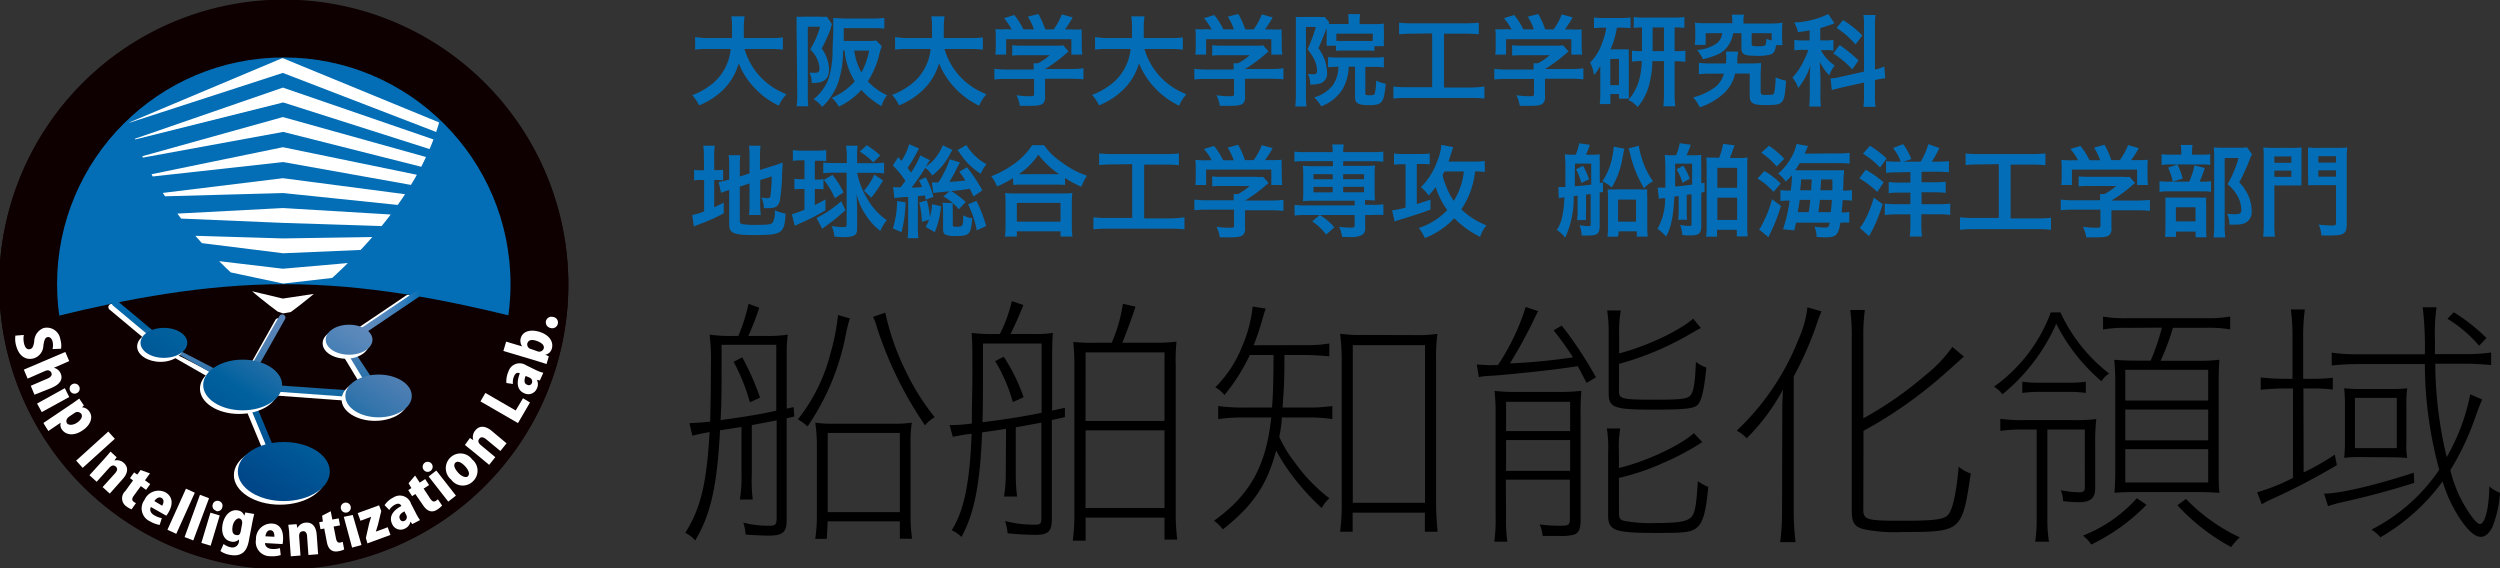 <svg xmlns="http://www.w3.org/2000/svg" xmlns:xlink="http://www.w3.org/1999/xlink" viewBox="0 0 325.05 73.9"><rect x="0" y="0" width="325.05" height="73.9" fill="#333333" stroke="none"/><defs><style>.a{fill:none;}.b{clip-path:url(#a);}.c{fill:#0e0000;}.d{fill:#036eb6;}.e{fill:#fff;}.f{fill:url(#b);}.g{fill:url(#c);}.h{fill:url(#d);}.i{fill:url(#e);}.j{fill:url(#f);}.k{fill:url(#g);}.l{fill:url(#h);}.m{fill:url(#i);}.n{fill:url(#j);}.o{clip-path:url(#k);}.p{fill:#036eb7;}</style><clipPath id="a" transform="translate(0 -3.05)"><rect class="a" width="326" height="80"/></clipPath><linearGradient id="b" x1="34.36" y1="45.97" x2="34.25" y2="62.37" gradientUnits="userSpaceOnUse"><stop offset="0" stop-color="#5783b6"/><stop offset="0.11" stop-color="#4e7fb3"/><stop offset="0.29" stop-color="#3475ac"/><stop offset="0.53" stop-color="#0b65a1"/><stop offset="0.58" stop-color="#00619e"/><stop offset="1" stop-color="#004a8c"/></linearGradient><linearGradient id="c" x1="36.39" y1="46.29" x2="36.29" y2="62.38" xlink:href="#b"/><linearGradient id="d" x1="39.11" y1="41.61" x2="25.55" y2="62.23" xlink:href="#b"/><linearGradient id="e" x1="48.53" y1="43.63" x2="34.97" y2="64.25" gradientUnits="userSpaceOnUse"><stop offset="0" stop-color="#5783b6"/><stop offset="0.11" stop-color="#4e7fb3"/><stop offset="0.29" stop-color="#3475ac"/><stop offset="0.53" stop-color="#0b65a1"/><stop offset="0.58" stop-color="#00619e"/><stop offset="1" stop-color="#004789"/></linearGradient><linearGradient id="f" x1="18.06" y1="42.12" x2="18.02" y2="48.01" gradientUnits="userSpaceOnUse"><stop offset="0" stop-color="#036eb6"/><stop offset="0.58" stop-color="#00619e"/><stop offset="1" stop-color="#5783b6"/></linearGradient><linearGradient id="g" x1="45.25" y1="44.18" x2="54.68" y2="44.18" gradientUnits="userSpaceOnUse"><stop offset="0" stop-color="#618bbd"/><stop offset="0.26" stop-color="#5e8abd"/><stop offset="0.45" stop-color="#5487bc"/><stop offset="0.63" stop-color="#4482bb"/><stop offset="0.79" stop-color="#2e7bb9"/><stop offset="0.94" stop-color="#1072b7"/><stop offset="1" stop-color="#036eb6"/></linearGradient><linearGradient id="h" x1="30.22" y1="31.02" x2="16.66" y2="51.64" xlink:href="#b"/><linearGradient id="i" x1="52.33" y1="46.75" x2="38.76" y2="67.37" xlink:href="#b"/><linearGradient id="j" x1="47.11" y1="41.54" x2="33.55" y2="62.16" gradientUnits="userSpaceOnUse"><stop offset="0" stop-color="#618bbd"/><stop offset="0.1" stop-color="#5887ba"/><stop offset="0.27" stop-color="#3e7cb2"/><stop offset="0.49" stop-color="#1569a5"/><stop offset="0.58" stop-color="#00609e"/><stop offset="1" stop-color="#004a8c"/></linearGradient><clipPath id="k" transform="translate(0 -3.05)"><path class="a" d="M37,44.2S58.08,29.91,58.08,12.27q0-.78,0-1.56a36,36,0,0,0-42.2,0q0,.78,0,1.56C15.82,29.91,37,44.2,37,44.2Z"/></clipPath></defs><g class="b"><circle class="c" cx="36.95" cy="36.95" r="36.54"/><path class="c" d="M37,77A37,37,0,1,1,73.9,40,37,37,0,0,1,37,77ZM37,3.88A36.12,36.12,0,1,0,73.07,40,36.16,36.16,0,0,0,37,3.88Z" transform="translate(0 -3.05)"/><circle class="d" cx="36.9" cy="36.95" r="29.48"/><path class="c" d="M37,76.54c15.84,0,28.76-14.38,29.44-32.41C57.5,41.94,47.51,40,37,40S16.4,41.94,7.51,44.13C8.19,62.16,21.11,76.54,37,76.54Z" transform="translate(0 -3.05)"/><path class="e" d="M36.37,66.2a.41.41,0,0,1-.38-.26L30.82,53.5l5-8.88a.42.42,0,0,1,.57-.13.41.41,0,0,1,.14.57l-4.83,8.51,5,12.05a.42.42,0,0,1-.22.55A.45.45,0,0,1,36.37,66.2Z" transform="translate(0 -3.05)"/><path class="f" d="M36.84,65.73a.41.41,0,0,1-.38-.26L31.29,53l5.05-8.88a.42.42,0,0,1,.57-.13.41.41,0,0,1,.14.57L32.22,53.1l5,12.05a.42.42,0,0,1-.22.55A.45.45,0,0,1,36.84,65.73Z" transform="translate(0 -3.05)"/><path class="e" d="M49.74,55.5,30.62,54.09l-8.33-4.76a.41.41,0,0,1-.24-.54c.09-.21,8.82,4.5,8.82,4.5L47.75,54.5l-3.82-6.33a.41.41,0,0,1,0-.59.4.4,0,0,1,.58,0Z" transform="translate(0 -3.05)"/><path class="g" d="M50.21,55,31.09,53.62l-8.33-4.76a.42.42,0,0,1-.24-.54c.09-.21,8.82,4.5,8.82,4.5L48.22,54,44.4,47.69a.4.4,0,0,1,0-.58.41.41,0,0,1,.58,0Z" transform="translate(0 -3.05)"/><path class="e" d="M36.21,53.58c0,1.82-2.3,3.29-5.13,3.29S26,55.4,26,53.58s2.29-3.3,5.13-3.3S36.21,51.76,36.21,53.58Z" transform="translate(0 -3.05)"/><path class="h" d="M36.68,53.11c0,1.82-2.3,3.29-5.13,3.29s-5.13-1.47-5.13-3.29,2.3-3.3,5.13-3.3S36.68,51.29,36.68,53.11Z" transform="translate(0 -3.05)"/><path class="e" d="M42.41,64.83c0,2.12-2.68,3.84-6,3.84s-6-1.72-6-3.84,2.67-3.84,6-3.84S42.41,62.71,42.41,64.83Z" transform="translate(0 -3.05)"/><ellipse class="i" cx="36.9" cy="61.31" rx="5.98" ry="3.84"/><path class="e" d="M6.83,48.44a2.11,2.11,0,0,0,0-1c-.13-.46-.43-.63-.69-.55s-.39.35-.5,1.09a1.78,1.78,0,0,1-1.24,1.66c-1,.28-1.9-.25-2.27-1.54A3.26,3.26,0,0,1,2,46.69l1.1-.09a2.67,2.67,0,0,0,.06,1.24c.14.51.44.69.76.6s.44-.39.53-1a1.9,1.9,0,0,1,1.2-1.73,1.76,1.76,0,0,1,2.19,1.45,2.77,2.77,0,0,1,.1,1.23Z" transform="translate(0 -3.05)"/><path class="e" d="M4.48,54.37,4,53.21l2.14-.92c.43-.18.68-.43.54-.77-.06-.15-.28-.46-.81-.24l-2.28,1-.49-1.17,5.39-2.3L9,50l-2,.87H7a1.27,1.27,0,0,1,.89.74c.32.75-.09,1.4-1.14,1.85Z" transform="translate(0 -3.05)"/><path class="e" d="M5.43,56.63l-.61-1.11,3.61-2L9,54.67Zm3.7-2.74a.65.65,0,0,1,1.15-.62.63.63,0,0,1-.27.88A.63.63,0,0,1,9.13,53.89Z" transform="translate(0 -3.05)"/><path class="e" d="M10.52,56a1.26,1.26,0,0,1,1.12.59c.5.74.12,1.74-.9,2.42-1.24.84-2.26.53-2.7-.13A1,1,0,0,1,7.9,58v0l-1.63,1.1-.71-1,3.64-2.45c.42-.28.79-.55,1.1-.78l.61.9-.39.35ZM9,57.21c-.34.24-.47.6-.29.87s.77.29,1.3-.07.79-.81.55-1.16a.63.63,0,0,0-.9-.08Z" transform="translate(0 -3.05)"/><path class="e" d="M14.08,59.16l.85.94-4.18,3.78-.85-.94Z" transform="translate(0 -3.05)"/><path class="e" d="M14.27,67.23l-.93-.85,1.6-1.77c.29-.32.4-.64.13-.88s-.53-.22-.89.17l-1.61,1.79-.94-.85,1.88-2.07c.33-.37.61-.7.86-1l.8.73-.3.43h0a1.33,1.33,0,0,1,1.23.31c.63.57.55,1.33-.17,2.12Z" transform="translate(0 -3.05)"/><path class="e" d="M18.28,64.16l1.22.44-.65.9.68.49-.54.75-.68-.49L17.4,67.5c-.28.39-.26.62,0,.8a1.17,1.17,0,0,0,.28.16l-.57.81a2.56,2.56,0,0,1-.68-.38,1.27,1.27,0,0,1-.13-2l1-1.38-.4-.29.54-.75.41.29Z" transform="translate(0 -3.05)"/><path class="e" d="M20.76,71.3a3.72,3.72,0,0,1-1.27-.47,1.84,1.84,0,0,1-.71-2.77,2,2,0,0,1,2.73-1c.83.48,1.1,1.39.41,2.59a2.68,2.68,0,0,1-.3.45l-2-1.13c-.22.44,0,.85.5,1.11a3,3,0,0,0,.92.34Zm.32-2.5c.19-.31.31-.77-.07-1s-.75.12-.94.4Z" transform="translate(0 -3.05)"/><path class="e" d="M22.92,72.46l-1.15-.53,2.41-5.34,1.15.52Z" transform="translate(0 -3.05)"/><path class="e" d="M25.13,73.32,24,72.88,26,67.38l1.18.45Z" transform="translate(0 -3.05)"/><path class="e" d="M27.39,74l-1.21-.36,1.18-3.93,1.21.36Zm.71-4.55a.63.63,0,0,1-.44-.81.62.62,0,0,1,.81-.44.62.62,0,0,1,.43.81A.63.63,0,0,1,28.1,69.49Z" transform="translate(0 -3.05)"/><path class="e" d="M33.05,69.88c-.07.31-.16.68-.27,1.24l-.43,2.26c-.19,1-.66,2.16-2.48,1.81a3,3,0,0,1-1.21-.49l.41-.92a2.22,2.22,0,0,0,.94.43.85.85,0,0,0,1.06-.8l0-.22h0a1.09,1.09,0,0,1-1,.28c-1-.18-1.33-1.18-1.13-2.24.25-1.3,1.13-2,2-1.81a1,1,0,0,1,.82.69h0l.14-.43Zm-1.58,1.34c.09-.46-.11-.72-.37-.77s-.73.33-.85,1,0,1.08.43,1.16.55-.09.64-.59Z" transform="translate(0 -3.05)"/><path class="e" d="M36.5,75.22a3.59,3.59,0,0,1-1.34.15,1.85,1.85,0,0,1-1.88-2.16,2,2,0,0,1,2-2.09c1,0,1.6.74,1.52,2.13a3.69,3.69,0,0,1-.06.54l-2.28-.13c0,.49.42.74.94.77a3,3,0,0,0,1-.11Zm-.82-2.38c0-.36-.07-.82-.51-.85s-.62.45-.66.79Z" transform="translate(0 -3.05)"/><path class="e" d="M41.36,75.11l-1.26.1-.17-2.38c0-.43-.19-.74-.54-.71s-.53.24-.49.76l.17,2.4-1.26.1-.2-2.79c0-.49-.08-.92-.13-1.31l1.08-.08.11.51h0A1.32,1.32,0,0,1,39.76,71c.85-.06,1.34.52,1.42,1.59Z" transform="translate(0 -3.05)"/><path class="e" d="M41.88,70.1,43,69.52l.21,1.08.83-.15.17.91-.83.15.3,1.52c.09.47.27.62.56.56a1.21,1.21,0,0,0,.32-.1l.19,1a2.59,2.59,0,0,1-.74.23c-1.22.24-1.45-.82-1.53-1.28l-.32-1.67-.49.09-.17-.91.48-.09Z" transform="translate(0 -3.05)"/><path class="e" d="M45.13,69.68a.65.65,0,0,1-.34-1.26.65.65,0,0,1,.34,1.26ZM47,73.91l-1.22.34-1.08-4L45.86,70Z" transform="translate(0 -3.05)"/><path class="e" d="M49.29,68.75l.28.75-.43,1.78c-.09.32-.18.63-.27.89h0l1.54-.57.36,1-3,1.1L47.57,73,48,71.1c.09-.31.18-.59.26-.86v0l-1.39.52-.36-1Z" transform="translate(0 -3.05)"/><path class="e" d="M54.11,69.84a5.83,5.83,0,0,0,.5.83l-1,.52-.24-.32h0a1.25,1.25,0,0,1-.71.9A1.19,1.19,0,0,1,51,71.21c-.5-1,.14-1.82,1.19-2.37-.14-.28-.37-.41-.82-.18a1.92,1.92,0,0,0-.76.7L50,68.73a3,3,0,0,1,1.15-1,1.53,1.53,0,0,1,2.29.81Zm-1.53-.3c-.47.24-.8.58-.58,1a.42.42,0,0,0,.6.23.54.54,0,0,0,.22-.76Z" transform="translate(0 -3.05)"/><path class="e" d="M53.12,65.88l.85-1,.6.92.71-.46.51.78-.71.46.85,1.29c.27.4.49.47.74.3a1.48,1.48,0,0,0,.26-.21l.55.82a3.14,3.14,0,0,1-.6.51c-1,.68-1.65-.21-1.91-.6L54,67.28l-.42.28-.5-.78.41-.27Z" transform="translate(0 -3.05)"/><path class="e" d="M56,64.26a.63.63,0,0,1-.91-.12.65.65,0,1,1,.91.12Zm3.28,3.23-1,.78L55.73,65l1-.77Z" transform="translate(0 -3.05)"/><path class="e" d="M61.38,62.78a1.88,1.88,0,0,1,.09,2.87,1.86,1.86,0,0,1-2.81-.24,1.92,1.92,0,0,1-.07-2.9A1.87,1.87,0,0,1,61.38,62.78Zm-2.17.43c-.35.33,0,.89.36,1.3s1,.75,1.28.45.06-.81-.38-1.29S59.52,62.92,59.21,63.21Z" transform="translate(0 -3.05)"/><path class="e" d="M65.86,60.69l-.8,1-1.84-1.52c-.33-.27-.66-.37-.88-.1s-.2.55.21.88l1.85,1.54-.8,1-2.15-1.78c-.38-.31-.73-.57-1-.81L61.1,60l.44.28h0A1.33,1.33,0,0,1,61.81,59c.54-.65,1.3-.6,2.12.07Z" transform="translate(0 -3.05)"/><path class="e" d="M68.91,55.38l-1.56,2.68-4.88-2.82.64-1.1,3.94,2.28L68,54.83Z" transform="translate(0 -3.05)"/><path class="e" d="M69.73,51.19a4.9,4.9,0,0,0,.91.33l-.45,1-.39-.09v0a1.24,1.24,0,0,1,0,1.14,1.2,1.2,0,0,1-1.64.61c-1-.43-1-1.49-.57-2.59-.29-.13-.55-.09-.75.38a1.89,1.89,0,0,0-.15,1l-.85-.12a3.1,3.1,0,0,1,.27-1.5,1.52,1.52,0,0,1,2.29-.81Zm-1.38.74c-.21.48-.25,1,.19,1.14a.42.42,0,0,0,.61-.2.55.55,0,0,0-.31-.73Z" transform="translate(0 -3.05)"/><path class="e" d="M67.92,48.12a1.24,1.24,0,0,1-.2-1.14c.26-.86,1.24-1.13,2.37-.8,1.41.42,1.9,1.38,1.66,2.19a1.08,1.08,0,0,1-.86.8v0l.47.21-.3,1L69.86,50l-4.41-1.32.36-1.21,2.11.63Zm1.94.6a.62.62,0,0,0,.83-.34c.12-.41-.2-.75-.9-1s-1.1-.1-1.23.33a.62.62,0,0,0,.51.73Z" transform="translate(0 -3.05)"/><path class="e" d="M71.61,45.7a.75.75,0,0,1-.63-.88.73.73,0,0,1,.92-.56.72.72,0,0,1,.63.87A.73.73,0,0,1,71.61,45.7Z" transform="translate(0 -3.05)"/><path class="e" d="M20.63,48.5a.44.44,0,0,1-.27-.09L14.24,43.3a.41.41,0,1,1,.53-.63l6.12,5.1a.41.41,0,0,1,.06.58A.42.42,0,0,1,20.63,48.5Z" transform="translate(0 -3.05)"/><path class="j" d="M21.1,48a.44.44,0,0,1-.27-.09l-6.12-5.11a.4.4,0,0,1-.05-.58.41.41,0,0,1,.58-.06l6.12,5.11a.41.41,0,0,1,.06.58A.41.41,0,0,1,21.1,48Z" transform="translate(0 -3.05)"/><path class="e" d="M44.49,48a.42.42,0,0,1-.35-.19.41.41,0,0,1,.11-.57l8.6-5.8a.42.42,0,0,1,.47.69l-8.6,5.8A.48.48,0,0,1,44.49,48Z" transform="translate(0 -3.05)"/><path class="k" d="M45.66,47.5a.42.42,0,0,1-.34-.19.4.4,0,0,1,.11-.57l8.6-5.8a.4.4,0,0,1,.57.11.42.42,0,0,1-.11.58l-8.6,5.8A.48.48,0,0,1,45.66,47.5Z" transform="translate(0 -3.05)"/><path class="e" d="M23.88,48.1c0,1.08-1.36,2-3,2s-3.05-.88-3.05-2,1.37-2,3.05-2S23.88,47,23.88,48.1Z" transform="translate(0 -3.05)"/><ellipse class="l" cx="21.31" cy="44.58" rx="3.04" ry="1.95"/><path class="e" d="M53.07,55c0,1.53-1.94,2.77-4.32,2.77S44.42,56.53,44.42,55s1.94-2.78,4.33-2.78S53.07,53.46,53.07,55Z" transform="translate(0 -3.05)"/><ellipse class="m" cx="49.22" cy="51.48" rx="4.32" ry="2.78"/><path class="e" d="M48,47.69c0,1.08-1.36,2-3,2s-3.05-.87-3.05-2,1.37-1.95,3.05-1.95S48,46.61,48,47.69Z" transform="translate(0 -3.05)"/><ellipse class="n" cx="45.39" cy="44.17" rx="3.04" ry="1.95"/><g class="o"><polygon class="e" points="16.41 16.09 36.73 7.55 57.44 16.06 57.41 17.43 36.77 9.48 16.41 16.09"/><polygon class="e" points="16.46 18.41 36.78 11.39 57.49 18.52 57.45 19.89 36.82 13.32 16.46 18.41"/><polygon class="e" points="16.46 20.88 36.78 15.22 57.49 21 57.45 22.36 36.82 17.15 16.46 20.88"/><polygon class="e" points="16.46 23.32 36.78 19.14 57.49 23.4 57.45 24.76 36.82 21.07 16.46 23.32"/><polygon class="e" points="16.46 25.66 36.78 23.17 57.49 25.88 57.45 27.24 36.82 25.1 16.46 25.66"/><polygon class="e" points="16.46 28.12 36.78 27.05 57.49 28.29 57.45 29.65 36.82 28.98 16.46 28.12"/><polygon class="e" points="16.46 30.39 36.78 31 57.49 30.68 57.45 32.04 36.82 32.93 16.46 30.39"/><polygon class="e" points="16.46 32.53 36.78 34.94 57.49 33.13 57.45 34.49 36.82 36.87 16.46 32.53"/><polygon class="e" points="16.46 33.99 36.78 38.82 57.49 35.69 57.45 37.06 36.82 40.75 16.46 33.99"/></g><path class="c" d="M58,9.66l0,.51a36.53,36.53,0,1,1-42.16,0l0-.51a37,37,0,1,0,42.1,0Z" transform="translate(0 -3.05)"/><path class="c" d="M73.07,40A36.12,36.12,0,1,1,15.85,10.71c0-.18,0-.36,0-.54a36.54,36.54,0,1,0,42.16,0c0,.18,0,.36,0,.54A36.1,36.1,0,0,1,73.07,40Z" transform="translate(0 -3.05)"/><path class="p" d="M96.8,9.42a9,9,0,0,0,1.87,3.41,9.09,9.09,0,0,0,3.59,2.47,5.52,5.52,0,0,0-1,1.49,10.44,10.44,0,0,1-3.21-2.37,9.69,9.69,0,0,1-2-3.15A7.8,7.8,0,0,1,94,14.75a9.55,9.55,0,0,1-3.11,2A5.06,5.06,0,0,0,90,15.43a9.2,9.2,0,0,0,2.11-1.11A6.59,6.59,0,0,0,95,9.42H92a10.44,10.44,0,0,0-1.62.09V7.86A9.71,9.71,0,0,0,92,8h3.18c0-.65,0-.85,0-1.53a8.89,8.89,0,0,0-.09-1.3h1.72a9.68,9.68,0,0,0-.1,1.52c0,.53,0,.83,0,1.31h3.44a10.24,10.24,0,0,0,1.64-.09V9.51a12.38,12.38,0,0,0-1.62-.09Z" transform="translate(0 -3.05)"/><path class="p" d="M103.57,6.47c0-.47,0-.89,0-1.25a6.71,6.71,0,0,0,.85,0h2.22a4.79,4.79,0,0,0,.87,0l.68,1a1,1,0,0,0-.13.27.35.35,0,0,1,0,.1l-.09.28a21.89,21.89,0,0,1-1.13,2.49,4.82,4.82,0,0,1,.95,2.65c0,1.28-.61,1.82-2,1.82h-.26a2.54,2.54,0,0,0-.28-1.32c.46,0,.54,0,.64,0a1.09,1.09,0,0,0,.48-.07.56.56,0,0,0,.18-.49,3.25,3.25,0,0,0-.21-1,4,4,0,0,0-1-1.48,11.52,11.52,0,0,0,1.29-2.94h-1.6v9a11.09,11.09,0,0,0,.06,1.34h-1.51a9.79,9.79,0,0,0,.08-1.5Zm11.08,2.58a8.71,8.71,0,0,0-.39,1.34,11.46,11.46,0,0,1-1.42,3.23,7.47,7.47,0,0,0,2.5,1.81,3.93,3.93,0,0,0-.72,1.42A10.23,10.23,0,0,1,112,14.74a9.26,9.26,0,0,1-2.94,2.17,4.11,4.11,0,0,0-.92-1.14,8.18,8.18,0,0,0,3-2.15,9,9,0,0,1-1.33-4h-.2A12.66,12.66,0,0,1,108.9,14a8.14,8.14,0,0,1-2,2.95,3.81,3.81,0,0,0-1.12-1,6.13,6.13,0,0,0,2-2.82,12.09,12.09,0,0,0,.47-3.25c0-1,.09-2.12.09-2.9s0-1.19,0-1.59c.46,0,1,.07,1.54.07h3.65a11.2,11.2,0,0,0,1.45-.08V6.77a11.34,11.34,0,0,0-1.41-.06H109.7V8.37h3.22a5.33,5.33,0,0,0,1-.06Zm-3.58.58a8,8,0,0,0,.93,2.84,9.47,9.47,0,0,0,1-2.84Z" transform="translate(0 -3.05)"/><path class="p" d="M122.8,9.42a9,9,0,0,0,1.87,3.41,9.09,9.09,0,0,0,3.59,2.47,5.52,5.52,0,0,0-.95,1.49,10.44,10.44,0,0,1-3.21-2.37,9.69,9.69,0,0,1-2-3.15A7.8,7.8,0,0,1,120,14.75a9.55,9.55,0,0,1-3.11,2,5.06,5.06,0,0,0-.91-1.36,9.2,9.2,0,0,0,2.11-1.11A6.59,6.59,0,0,0,121,9.42H118a10.44,10.44,0,0,0-1.62.09V7.86A9.71,9.71,0,0,0,118,8h3.18c0-.65,0-.85,0-1.53a8.89,8.89,0,0,0-.09-1.3h1.72a9.68,9.68,0,0,0-.1,1.52c0,.53,0,.83,0,1.31h3.44a10.24,10.24,0,0,0,1.64-.09V9.51a12.38,12.38,0,0,0-1.62-.09Z" transform="translate(0 -3.05)"/><path class="p" d="M130.87,13.31a12.92,12.92,0,0,0-1.58.08V12a11.78,11.78,0,0,0,1.57.09h3.54V12c0-.26,0-.5,0-.72h.56a7.34,7.34,0,0,0,1.53-1.05h-3.58a12.72,12.72,0,0,0-1.3.05V8.93a10,10,0,0,0,1.32.06h4.3a5.87,5.87,0,0,0,1-.05l.71.8-.46.39a18.7,18.7,0,0,1-2.6,1.89v0h3.39a11.44,11.44,0,0,0,1.6-.09v1.44a13.24,13.24,0,0,0-1.61-.08h-3.38v2.28a1.23,1.23,0,0,1-.17.81c-.22.33-.67.43-1.84.43-.17,0-.59,0-1.27,0a4.89,4.89,0,0,0-.43-1.38,10.51,10.51,0,0,0,1.61.13c.57,0,.67,0,.67-.3V13.31Zm.67-6.42a7.64,7.64,0,0,0-1-1.47L131.87,5a9.5,9.5,0,0,1,1.19,1.86h1.37a7.27,7.27,0,0,0-.79-1.64L135,4.87a10.19,10.19,0,0,1,.9,2H137a8.57,8.57,0,0,0,1.06-1.95l1.41.39a13.27,13.27,0,0,1-1,1.56h.59a15.25,15.25,0,0,0,1.59,0,10,10,0,0,0,0,1.08v1.2a7.56,7.56,0,0,0,.07,1h-1.42v-2h-8.48v2h-1.41a6,6,0,0,0,.06-1V7.92a8.32,8.32,0,0,0-.05-1.08,13,13,0,0,0,1.53,0Z" transform="translate(0 -3.05)"/><path class="p" d="M148.8,9.42a9,9,0,0,0,1.87,3.41,9.09,9.09,0,0,0,3.59,2.47,5.52,5.52,0,0,0-.95,1.49,10.44,10.44,0,0,1-3.21-2.37,9.69,9.69,0,0,1-2-3.15A7.8,7.8,0,0,1,146,14.75a9.55,9.55,0,0,1-3.11,2,5.06,5.06,0,0,0-.91-1.36,9.2,9.2,0,0,0,2.11-1.11A6.59,6.59,0,0,0,147,9.42H144a10.44,10.44,0,0,0-1.62.09V7.86A9.71,9.71,0,0,0,144,8h3.18c0-.65,0-.85,0-1.53a8.89,8.89,0,0,0-.09-1.3h1.72a9.68,9.68,0,0,0-.1,1.52c0,.53,0,.83,0,1.31h3.44a10.24,10.24,0,0,0,1.64-.09V9.51a12.38,12.38,0,0,0-1.62-.09Z" transform="translate(0 -3.05)"/><path class="p" d="M156.87,13.31a12.92,12.92,0,0,0-1.58.08V12a11.78,11.78,0,0,0,1.57.09h3.54V12c0-.26,0-.5,0-.72h.56a7.34,7.34,0,0,0,1.53-1.05h-3.58a12.72,12.72,0,0,0-1.3.05V8.93a10,10,0,0,0,1.32.06h4.3a5.87,5.87,0,0,0,1-.05l.71.8-.46.39a18.7,18.7,0,0,1-2.6,1.89v0h3.39a11.44,11.44,0,0,0,1.6-.09v1.44a13.24,13.24,0,0,0-1.61-.08h-3.38v2.28a1.23,1.23,0,0,1-.17.81c-.22.33-.67.43-1.84.43-.17,0-.59,0-1.27,0a4.89,4.89,0,0,0-.43-1.38,10.51,10.51,0,0,0,1.61.13c.57,0,.67,0,.67-.3V13.31Zm.67-6.42a7.64,7.64,0,0,0-1-1.47L157.87,5a9.5,9.5,0,0,1,1.19,1.86h1.37a7.27,7.27,0,0,0-.79-1.64L161,4.87a10.19,10.19,0,0,1,.9,2H163a8.57,8.57,0,0,0,1.06-1.95l1.41.39a13.27,13.27,0,0,1-1,1.56h.59a15.25,15.25,0,0,0,1.59,0,10,10,0,0,0,0,1.08v1.2a7.56,7.56,0,0,0,.07,1h-1.42v-2h-8.48v2h-1.41a6,6,0,0,0,.06-1V7.92a8.32,8.32,0,0,0-.05-1.08,13,13,0,0,0,1.53,0Z" transform="translate(0 -3.05)"/><path class="p" d="M172.43,6.81c-.36,1-.36,1-1,2.51a7,7,0,0,1,.81,1.51,5.33,5.33,0,0,1,.3,1.65,1.31,1.31,0,0,1-.91,1.43,4.92,4.92,0,0,1-1.28.14,2.73,2.73,0,0,0-.32-1.39,4.39,4.39,0,0,0,.69.05c.43,0,.52-.1.52-.56a3.56,3.56,0,0,0-.47-1.57A7.14,7.14,0,0,0,170,9.46a19.65,19.65,0,0,0,1.09-2.91h-1.29v8.87a10,10,0,0,0,.07,1.47h-1.46a12.55,12.55,0,0,0,.08-1.5V6.46c0-.43,0-.81,0-1.21a7.67,7.67,0,0,0,.91,0h2a3.88,3.88,0,0,0,.83,0l.6.7a1.23,1.23,0,0,0-.09.22c.25,0,.51,0,.95,0h1.65V5.74a6.51,6.51,0,0,0-.06-.85h1.57a4.32,4.32,0,0,0-.07.89v.41h2a7.67,7.67,0,0,0,1.16-.07,5.63,5.63,0,0,0,0,.94v1a6.82,6.82,0,0,0,0,1h-1.24v.61a7.91,7.91,0,0,0-1-.05h-3a7.7,7.7,0,0,0-1,.05V9h-1.21l0-.23c0-.11,0-.48,0-.74V6.81Zm1.46,4.93a7.75,7.75,0,0,0-1.22.06V10.46a7.36,7.36,0,0,0,1.22.07h4.78a6.8,6.8,0,0,0,1.26-.07v1.36a7.61,7.61,0,0,0-1.26-.08h-1.15V15.2c0,.2.1.24.57.24s.6-.06.67-.28a7.71,7.71,0,0,0,.17-1.64,3.62,3.62,0,0,0,1.24.41c-.22,2.49-.46,2.79-2.15,2.79-1.4,0-1.84-.24-1.84-1v-4h-.83a5.93,5.93,0,0,1-.84,3,5.57,5.57,0,0,1-2.73,2.15,4.28,4.28,0,0,0-.91-1.15,4.81,4.81,0,0,0,2.41-1.57,4.26,4.26,0,0,0,.74-2.48Zm4.61-4.31h-4.75v.94c.2,0,.41,0,.87,0h3a6.32,6.32,0,0,0,.85,0Z" transform="translate(0 -3.05)"/><path class="p" d="M183.59,7.43a15.61,15.61,0,0,0-1.68.08V6a14.26,14.26,0,0,0,1.69.08h7A14.69,14.69,0,0,0,192.27,6V7.51a15.76,15.76,0,0,0-1.66-.08h-2.86v7h3.48A14.39,14.39,0,0,0,193,14.3v1.57a14.62,14.62,0,0,0-1.77-.09h-8.29a15.71,15.71,0,0,0-1.77.09V14.3a14.52,14.52,0,0,0,1.79.09h3.25v-7Z" transform="translate(0 -3.05)"/><path class="p" d="M195.87,13.31a12.92,12.92,0,0,0-1.58.08V12a11.78,11.78,0,0,0,1.57.09h3.54V12c0-.26,0-.5,0-.72h.56a7.34,7.34,0,0,0,1.53-1.05h-3.58a12.72,12.72,0,0,0-1.3.05V8.93a10,10,0,0,0,1.32.06h4.3a5.87,5.87,0,0,0,1-.05l.71.8-.46.39a18.7,18.7,0,0,1-2.6,1.89v0h3.39a11.44,11.44,0,0,0,1.6-.09v1.44a13.24,13.24,0,0,0-1.61-.08h-3.38v2.28a1.23,1.23,0,0,1-.17.81c-.22.33-.67.43-1.84.43-.17,0-.59,0-1.27,0a4.89,4.89,0,0,0-.43-1.38,10.51,10.51,0,0,0,1.61.13c.57,0,.67,0,.67-.3V13.31Zm.67-6.42a7.64,7.64,0,0,0-1-1.47L196.87,5a9.5,9.5,0,0,1,1.19,1.86h1.37a7.27,7.27,0,0,0-.79-1.64L200,4.87a10.19,10.19,0,0,1,.9,2H202a8.57,8.57,0,0,0,1.06-1.95l1.41.39a13.27,13.27,0,0,1-1,1.56h.59a15.25,15.25,0,0,0,1.59,0,10,10,0,0,0,0,1.08v1.2a7.56,7.56,0,0,0,.07,1h-1.42v-2h-8.48v2h-1.41a6,6,0,0,0,.06-1V7.92a8.32,8.32,0,0,0-.05-1.08,13,13,0,0,0,1.53,0Z" transform="translate(0 -3.05)"/><path class="p" d="M208.37,6.65a7.46,7.46,0,0,0-1.12.07V5.32a8.87,8.87,0,0,0,1.26.07h2.27A7.47,7.47,0,0,0,212,5.32V6.71a9.11,9.11,0,0,0-1.12-.06h-.66a10.66,10.66,0,0,1-.82,2.81H211a5.48,5.48,0,0,0,.78,0,9,9,0,0,0,0,.95v4.47c0,.54,0,.71,0,1H210.5v-.6h-1.12v1.3H208a10.07,10.07,0,0,0,.07-1.33V12.86c0-.51,0-.56,0-1.27a4.79,4.79,0,0,1-.82,1.21,4.62,4.62,0,0,0-.51-1.61,6.78,6.78,0,0,0,1.65-2.78,7.18,7.18,0,0,0,.45-1.76Zm1,7.47h1.13V10.71h-1.13Zm4.12-7.5a7.18,7.18,0,0,0-1.07.06V5.26a8,8,0,0,0,1.43.08h3.76A9.13,9.13,0,0,0,219,5.26V6.68a8.32,8.32,0,0,0-1.27-.06V9.7h.1a8.15,8.15,0,0,0,1.3-.07v1.46a8.49,8.49,0,0,0-1.3-.07h-.1v4.24a12.12,12.12,0,0,0,.09,1.61h-1.55a16,16,0,0,0,.08-1.6V11h-1.51a12.74,12.74,0,0,1-.31,2.6,7.39,7.39,0,0,1-1.6,3.37,3.34,3.34,0,0,0-1.22-.92,6.54,6.54,0,0,0,1.51-3,10,10,0,0,0,.24-2.06,8.74,8.74,0,0,0-1.27.07V9.63a8.32,8.32,0,0,0,1.3.07Zm2.86,3.08V6.62h-1.48V9.7Z" transform="translate(0 -3.05)"/><path class="p" d="M227.61,11.3a11.66,11.66,0,0,0,1.36-.06c0,.34,0,.56-.05,1.17l0,2.56c0,.34.1.42.57.42,1,0,1.11,0,1.2-.3a9.78,9.78,0,0,0,.17-2,5,5,0,0,0,1.36.45c-.21,3.08-.28,3.17-2.72,3.17-1.58,0-2-.25-2-1.2v-.09l0-2.81H225.6a5,5,0,0,1-1.49,2.6A8.64,8.64,0,0,1,221,17a4.61,4.61,0,0,0-.86-1.29,8,8,0,0,0,3-1.44,3.48,3.48,0,0,0,1-1.64h-1.79a10.64,10.64,0,0,0-1.46.07V11.22a10.43,10.43,0,0,0,1.43.08h2.08a6.56,6.56,0,0,0,.06-.8,4.62,4.62,0,0,0-.06-.74H226a6.22,6.22,0,0,0-.12,1.05,4,4,0,0,1,0,.49Zm-2.37-5.49a4.23,4.23,0,0,0-.08-.85h1.59a4.1,4.1,0,0,0-.07.85v.3h3.66A10.7,10.7,0,0,0,231.77,6a6.42,6.42,0,0,0-.06,1v.92a6.65,6.65,0,0,0,.06,1h-.85c-.1.73-.26,1-.64,1.2a6.53,6.53,0,0,1-2.13.18c-1.35,0-1.73-.21-1.73-1V7.37h-1.08a3.76,3.76,0,0,1-.69,1.68c-.59.83-1.31,1.21-3.21,1.7a6.71,6.71,0,0,0-.78-1.2,5,5,0,0,0,2.59-.89,2.06,2.06,0,0,0,.68-1.29h-2.16V8.88h-1.42a6.6,6.6,0,0,0,.07-1V7a6.61,6.61,0,0,0-.06-1,10.61,10.61,0,0,0,1.43.07h3.45Zm5.11,1.56h-2.6V8.75c0,.28.1.32.82.32s.89-.06,1-.23a2.91,2.91,0,0,0,.09-.74,5,5,0,0,0,.7.21Z" transform="translate(0 -3.05)"/><path class="p" d="M235.29,7c-.53.1-.76.13-1.52.23a3.86,3.86,0,0,0-.5-1.25,11.43,11.43,0,0,0,4.44-1.1l.8,1.19-.21.09a17.15,17.15,0,0,1-1.63.54v1.6h.71a4.89,4.89,0,0,0,1-.07V9.63a5.72,5.72,0,0,0-1-.06h-.63a5.58,5.58,0,0,0,1.8,2,4.55,4.55,0,0,0-.71,1.28,6,6,0,0,1-1.22-1.78c0,.32,0,.89.07,1.69v2.55a11.75,11.75,0,0,0,.07,1.59h-1.53a14.1,14.1,0,0,0,.08-1.59V13.22c0-.3,0-.68.08-1.65a9.14,9.14,0,0,1-1.58,2.92,4.61,4.61,0,0,0-.76-1.35A8.41,8.41,0,0,0,234.5,11a10.75,10.75,0,0,0,.62-1.47h-.68a6.71,6.71,0,0,0-1.14.07V8.23a6.64,6.64,0,0,0,1.17.08h.82Zm7.07-.55A8.38,8.38,0,0,0,242.28,5h1.58a8.65,8.65,0,0,0-.08,1.5v5.6A6.94,6.94,0,0,0,245,11.7l.12,1.52a10.3,10.3,0,0,0-1.24.22l-.1,0V15.4a9,9,0,0,0,.08,1.54h-1.58a8.89,8.89,0,0,0,.08-1.55V13.78l-2.92.65-1.27.32-.16-1.5h.06a6.26,6.26,0,0,0,1.16-.19l3.13-.7Zm-3.17,2.46a18,18,0,0,1,2.46,2l-.82,1.16A12,12,0,0,0,238.36,10Zm.44-3.25a12.78,12.78,0,0,1,2.51,2l-.88,1.17a11.52,11.52,0,0,0-2.46-2.15Z" transform="translate(0 -3.05)"/><path class="p" d="M91.52,23.51A9.73,9.73,0,0,0,91.44,22h1.5a8.52,8.52,0,0,0-.08,1.5v1.67h.29a4.34,4.34,0,0,0,.87-.05V26.5a5.9,5.9,0,0,0-.91-.05h-.25V30c.51-.24.65-.3,1.24-.6l0,1.38a23,23,0,0,1-3.21,1.44,5.59,5.59,0,0,0-.67.29L90,31a6.67,6.67,0,0,0,1.55-.47V26.45h-.3a5.55,5.55,0,0,0-1,.06V25.12a4.45,4.45,0,0,0,1,.07h.3Zm4.67,8.28c0,.26.09.35.38.41a10.55,10.55,0,0,0,1.76.09c1.55,0,2-.07,2.16-.34a2.91,2.91,0,0,0,.24-1.55,7,7,0,0,0,1.41.43c-.15,2.6-.43,2.78-4.13,2.78-2.63,0-3.2-.24-3.2-1.39V27.75l-.26.08a6.4,6.4,0,0,0-.79.3l-.33-1.42a6.81,6.81,0,0,0,1.26-.29l.12,0V24.6a7.63,7.63,0,0,0-.08-1.37h1.54a8.66,8.66,0,0,0-.08,1.32V26l1.26-.4V23.3a8.19,8.19,0,0,0-.07-1.3h1.51a11.19,11.19,0,0,0-.08,1.33v1.82l1.88-.59a6.9,6.9,0,0,0,1.06-.39c0,.58,0,.67-.06,1.37a24.35,24.35,0,0,1-.29,3.57c-.17.75-.52,1-1.47,1a5.41,5.41,0,0,1-.61,0A3.65,3.65,0,0,0,99,28.71a3.31,3.31,0,0,0,.73.11c.32,0,.4-.06.45-.33a23.47,23.47,0,0,0,.16-2.5l-1.5.47V29.7a9.73,9.73,0,0,0,.08,1.3H97.38a8.66,8.66,0,0,0,.07-1.34V26.9l-1.26.41Z" transform="translate(0 -3.05)"/><path class="p" d="M104.18,23.9a5.8,5.8,0,0,0-1.09.07V22.56a7.67,7.67,0,0,0,1.17.08h2a7.53,7.53,0,0,0,1.16-.08V24a8.67,8.67,0,0,0-1.06-.05h-.42v2.45h.29a5,5,0,0,0,.84-.06v1.33a6,6,0,0,0-.84-.05h-.29v2.09c.62-.3.78-.39,1.39-.73v1.41a27,27,0,0,1-3.46,1.76l-.53.27-.38-1.51a14.62,14.62,0,0,0,1.64-.59v-2.7h-.43a4.62,4.62,0,0,0-.88.06V26.28a4.6,4.6,0,0,0,.91.07h.4V23.9Zm5.74,6.48a26.93,26.93,0,0,1-2.53,2.05c-.16.12-.35.26-.48.38l-.74-1.42a14.78,14.78,0,0,0,3.21-2.18Zm-1.68-4.88a10.64,10.64,0,0,0-1.2.07V24.19a11.57,11.57,0,0,0,1.26.06h1.8V23.3A9.65,9.65,0,0,0,110,22h1.51a7.06,7.06,0,0,0-.07,1.18v1.09h2.22a8.41,8.41,0,0,0,1.29-.08v1.41a9.11,9.11,0,0,0-1.18-.08h-2.33a10.24,10.24,0,0,0,1.26,3.26,8.55,8.55,0,0,0,2.6,2.9,6.34,6.34,0,0,0-.84,1.39,7.92,7.92,0,0,1-1.9-2.08,8.18,8.18,0,0,1-1.2-2.73c.07,1.23.08,1.55.08,2.08v2.43c0,.52-.11.76-.45.93a3.64,3.64,0,0,1-1.3.18,11.47,11.47,0,0,1-1.2-.07,3.7,3.7,0,0,0-.37-1.36,12.8,12.8,0,0,0,1.5.13c.37,0,.46-.06.46-.31V25.5Zm.31,3.32a10.31,10.31,0,0,0-1.43-2.38l1.12-.65a11.76,11.76,0,0,1,1.44,2.27Zm5-4.66a9.5,9.5,0,0,0-1.76-1.4l.91-.83a12.78,12.78,0,0,1,1.75,1.33Zm-1.22,3.68a7.92,7.92,0,0,0,1.34-2.09l1.15.76a17.52,17.52,0,0,1-1.54,2.24Z" transform="translate(0 -3.05)"/><path class="p" d="M116.12,27.36a4.64,4.64,0,0,0,.73.05h.24c.25-.31.39-.51.63-.85a12.66,12.66,0,0,0-1.63-2l.69-1.07.43.48a7.94,7.94,0,0,0,1-2.17l1.29.56a2.36,2.36,0,0,0-.25.44A16.54,16.54,0,0,1,118,24.88a7.15,7.15,0,0,1,.45.61,11.17,11.17,0,0,0,1.21-2.24l1.24.63-.34.5s0,.08-.1.17a.85.85,0,0,0-.11.16,4.92,4.92,0,0,0,1.6-1.58,5.35,5.35,0,0,0,.63-1.19l1.26.61-.07.1-.14.22a8.24,8.24,0,0,1-2.43,3,3.17,3.17,0,0,0-.9-1,27.73,27.73,0,0,1-1.78,2.57c.65,0,.78,0,1.35-.09a6,6,0,0,0-.38-.85l.88-.39a12.41,12.41,0,0,1,1,2.53l-1,.37c-.06-.26-.07-.34-.12-.56l-.39.06-.52.05v4.09a9.37,9.37,0,0,0,.08,1.37H118a8.79,8.79,0,0,0,.08-1.36v-4a12.1,12.1,0,0,0-1.78.15Zm1.62,2a16.43,16.43,0,0,1-.53,3.88l-1.12-.49a12.26,12.26,0,0,0,.55-3.56Zm2.13,2.53a11.69,11.69,0,0,0-.35-2.52l1-.26a13.1,13.1,0,0,1,.39,2.17,7.66,7.66,0,0,0,.27-1.68l1.17.26a11.33,11.33,0,0,1-.81,3.38l-1.18-.69a7.44,7.44,0,0,0,.44-.93Zm6.71-3.3c-.26-.55-.32-.69-.5-1a24.08,24.08,0,0,1-2.41.3,11.47,11.47,0,0,1,1.9,1.42l-.91.95a6.91,6.91,0,0,0-2-1.67l.81-.67c-1.58.15-1.86.18-2.12.22l-.18-1.37a2.22,2.22,0,0,0,.44,0h.4a10.1,10.1,0,0,0,.69-1.2,9.07,9.07,0,0,0,.77-1.82l1.34.42-.55,1.05a16.78,16.78,0,0,1-.82,1.48c1.26-.09,1.43-.1,2.08-.18-.25-.4-.39-.6-.79-1.15l1-.57a22.24,22.24,0,0,1,2,3Zm-2.7.87a5.78,5.78,0,0,0,0,.83v1.94c0,.29,0,.3.61.3a.93.93,0,0,0,.57-.13c.14-.16.17-.38.18-1.37a2.62,2.62,0,0,0,1.17.39c-.17,2.14-.35,2.32-2.25,2.32a2.66,2.66,0,0,1-1.3-.22c-.17-.12-.24-.33-.24-.71V30.42a7.79,7.79,0,0,0-.07-1Zm1.77-7.55a6.45,6.45,0,0,0,1.22,1.49,6.08,6.08,0,0,0,1.4,1,4.24,4.24,0,0,0-.75,1.24,8.91,8.91,0,0,1-2.78-2.76,3.54,3.54,0,0,1-.24-.31Zm1.3,7.26a17,17,0,0,1,1.27,3.27L127,33a12.65,12.65,0,0,0-1.13-3.38Z" transform="translate(0 -3.05)"/><path class="p" d="M131.72,26.2a13.77,13.77,0,0,1-2.08,1.09,5.06,5.06,0,0,0-.76-1.32,13,13,0,0,0,3.32-1.87,9.15,9.15,0,0,0,2-2.17h1.55A8.5,8.5,0,0,0,138,24.12a12,12,0,0,0,3.32,1.78,7.36,7.36,0,0,0-.72,1.43,12.59,12.59,0,0,1-2.12-1.14v.91a9.28,9.28,0,0,0-1.17-.05h-4.44a9.61,9.61,0,0,0-1.12.05Zm-1.06,7.61a9.24,9.24,0,0,0,.08-1.38v-3a11.77,11.77,0,0,0-.06-1.29,7.75,7.75,0,0,0,1.12.06h6.5a8.11,8.11,0,0,0,1.13-.06,9.14,9.14,0,0,0-.07,1.29v3a8.77,8.77,0,0,0,.08,1.37h-1.55v-.67h-5.68v.67Zm1.55-1.94h5.68V29.43h-5.68Zm5.06-6.17h.44A12,12,0,0,1,135,23.16a9.07,9.07,0,0,1-2.55,2.54h4.79Z" transform="translate(0 -3.05)"/><path class="p" d="M144.59,24.43a15.61,15.61,0,0,0-1.68.08V23a14.26,14.26,0,0,0,1.69.08h7a14.69,14.69,0,0,0,1.68-.08v1.53a15.76,15.76,0,0,0-1.66-.08h-2.86v7h3.48A14.39,14.39,0,0,0,154,31.3v1.57a14.62,14.62,0,0,0-1.77-.09h-8.29a15.71,15.71,0,0,0-1.77.09V31.3a14.52,14.52,0,0,0,1.79.09h3.25v-7Z" transform="translate(0 -3.05)"/><path class="p" d="M156.87,30.31a12.92,12.92,0,0,0-1.58.08V29a11.78,11.78,0,0,0,1.57.09h3.54V29c0-.26,0-.5,0-.72h.56a7.34,7.34,0,0,0,1.53-1.05h-3.58a12.72,12.72,0,0,0-1.3.05v-1.3a10,10,0,0,0,1.32.06h4.3a5.87,5.87,0,0,0,1,0l.71.8-.46.39a18.7,18.7,0,0,1-2.6,1.89v0h3.39a11.44,11.44,0,0,0,1.6-.09v1.44a13.24,13.24,0,0,0-1.61-.08h-3.38v2.28a1.23,1.23,0,0,1-.17.81c-.22.33-.67.43-1.84.43-.17,0-.59,0-1.27,0a4.89,4.89,0,0,0-.43-1.38,10.51,10.51,0,0,0,1.61.13c.57,0,.67,0,.67-.3V30.31Zm.67-6.42a7.64,7.64,0,0,0-1-1.47l1.31-.39a9.5,9.5,0,0,1,1.19,1.86h1.37a7.27,7.27,0,0,0-.79-1.64l1.35-.38a10.19,10.19,0,0,1,.9,2H163a8.57,8.57,0,0,0,1.06-1.95l1.41.39a13.27,13.27,0,0,1-1,1.56h.59a15.25,15.25,0,0,0,1.59-.05,10,10,0,0,0,0,1.08v1.2a7.56,7.56,0,0,0,.07,1h-1.42v-2h-8.48v2h-1.41a6,6,0,0,0,.06-1V24.92a8.32,8.32,0,0,0-.05-1.08,13,13,0,0,0,1.53.05Z" transform="translate(0 -3.05)"/><path class="p" d="M169.68,24a10.59,10.59,0,0,0-1.38.07V22.76a10.13,10.13,0,0,0,1.4.07h3.58a5.46,5.46,0,0,0-.08-1h1.52a5.8,5.8,0,0,0-.08,1h3.83a8.69,8.69,0,0,0,1.39-.07v1.32a10.73,10.73,0,0,0-1.37-.07h-3.85v.61h2.9a9.24,9.24,0,0,0,1.24-.06,8.53,8.53,0,0,0-.05,1v2.57a8.53,8.53,0,0,0,.05,1,10.42,10.42,0,0,0-1.3-.06v.61h1a8.69,8.69,0,0,0,1.39-.07V31A10.1,10.1,0,0,0,178.5,31h-1v1.69a.92.92,0,0,1-.41.91,3.22,3.22,0,0,1-1.69.26l-.89,0a5.36,5.36,0,0,0-.39-1.32,11.4,11.4,0,0,0,1.45.1c.48,0,.56,0,.56-.3V31h-6.43a10.15,10.15,0,0,0-1.38.08V29.69a10.13,10.13,0,0,0,1.4.07h6.41v-.61h-5.5a9.7,9.7,0,0,0-1.23.06,9.05,9.05,0,0,0,.05-1V25.6a8.84,8.84,0,0,0-.05-1,9.17,9.17,0,0,0,1.23.06h2.67V24Zm2.75,9.55a7.67,7.67,0,0,0-1.82-1.72l1-.83a7.84,7.84,0,0,1,1.88,1.61Zm-1.65-7.86v.67h2.5V25.7Zm0,1.66v.71h2.5v-.71Zm3.86-1h2.72V25.7h-2.72Zm0,1.7h2.72v-.71h-2.72Z" transform="translate(0 -3.05)"/><path class="p" d="M182.18,24.41a7.06,7.06,0,0,0-.93.05V23a5.88,5.88,0,0,0,1.14.07h2.37a6.07,6.07,0,0,0,1.13-.07v1.42a8.37,8.37,0,0,0-.89-.05h-.79v5.21c.68-.21.94-.28,1.78-.58l0,1.31c-1.21.43-1.33.47-2.45.83-.64.21-.65.21-1.26.39l-.4.12a3.66,3.66,0,0,0-.55.21L181,30.4a11.36,11.36,0,0,0,1.75-.36V24.41Zm10.88,1a7.8,7.8,0,0,0-1.27-.07A10.83,10.83,0,0,1,190,30.27a10.07,10.07,0,0,0,3.27,2.08,4.39,4.39,0,0,0-.82,1.5,12.71,12.71,0,0,1-3.37-2.43A10.28,10.28,0,0,1,185.25,34a5.64,5.64,0,0,0-.78-1.31,8.75,8.75,0,0,0,3.71-2.33,9.65,9.65,0,0,1-1.51-3,10.62,10.62,0,0,1-.92,1.11,4.82,4.82,0,0,0-1-1.08,9.19,9.19,0,0,0,2.17-3.51,6.34,6.34,0,0,0,.48-2l1.55.3c-.09.23-.09.23-.48,1.47-.07.19-.08.25-.13.41h3.33a8.61,8.61,0,0,0,1.37-.08Zm-5.26-.07a4.82,4.82,0,0,1-.23.46,6.17,6.17,0,0,0,.45,1.44,8.55,8.55,0,0,0,1,1.93,8.92,8.92,0,0,0,1.31-3.83Z" transform="translate(0 -3.05)"/><path class="p" d="M202.62,27.36h.4c.13,0,.26,0,.51,0,0-1,0-1.28,0-2a19.35,19.35,0,0,0-.07-2.25,7.36,7.36,0,0,0,1,.06h.41a6.41,6.41,0,0,0,.45-1.49l1.4.2c-.16.45-.34.88-.51,1.29H207a6,6,0,0,0,1-.07,9.78,9.78,0,0,0,0,1v2.74l.42-.05V28l-.43.08v4.33c0,1-.29,1.26-1.47,1.26-.28,0-.58,0-.88,0a4,4,0,0,0-.26-1.34,6.58,6.58,0,0,0,1.18.12c.21,0,.26,0,.26-.27v-3.9l-.6.07v2.14a9,9,0,0,0,0,1.17h-1.17a7,7,0,0,0,.07-1.17v-2l-.51.06a12.18,12.18,0,0,1-1.11,5.4,4.3,4.3,0,0,0-1.08-1,5,5,0,0,0,.71-1.78,13.66,13.66,0,0,0,.27-2.47c-.4.06-.4.06-.73.09Zm2.14-2.15c0,.8,0,1.19,0,2.06.74-.07,1.38-.12,2.13-.21V24.32h-2.11Zm1.07-.61a10.9,10.9,0,0,1,.78,1.77l-1,.47a9.12,9.12,0,0,0-.69-1.78Zm5.37-2.22-.14.65s0,.17-.08.4a10.91,10.91,0,0,1-1.42,4,4.45,4.45,0,0,0-1.22-.8,8.62,8.62,0,0,0,1.35-3.52,5.44,5.44,0,0,0,.12-1Zm-.82,11.44H209a8.81,8.81,0,0,0,.07-1.25V28.88a9.6,9.6,0,0,0-.05-1.21,8.79,8.79,0,0,0,1.13,0h2.95a7.43,7.43,0,0,0,1.08,0,9.76,9.76,0,0,0,0,1.18v3.58a10.64,10.64,0,0,0,.06,1.38h-1.43v-.68h-2.34Zm0-1.95h2.34V29h-2.34Zm2.7-9.87a7.85,7.85,0,0,0,.29,1.29,10.42,10.42,0,0,0,1.55,3.33,4.19,4.19,0,0,0-1.16.91A15.4,15.4,0,0,1,211.94,23c-.09-.34-.12-.43-.19-.65Z" transform="translate(0 -3.05)"/><path class="p" d="M215.53,27.45h.27l.73,0c0-1.52,0-1.52,0-1.81,0-1,0-1.7-.08-2.45a7.65,7.65,0,0,0,1.11.05h.36a6.62,6.62,0,0,0,.48-1.57l1.43.2a12,12,0,0,1-.55,1.37h.92a6.68,6.68,0,0,0,1-.05,9.84,9.84,0,0,0,0,1.05v2.65l.42-.08V28l-.42.09v4.32c0,1-.3,1.25-1.47,1.25-.2,0-.59,0-1-.06a3.89,3.89,0,0,0-.28-1.31,5.43,5.43,0,0,0,1.16.13c.31,0,.32,0,.32-.34V28.3l-.62.09v2.23a6.83,6.83,0,0,0,.05,1h-1.17a7.53,7.53,0,0,0,.07-1V28.53l-.56.08c-.13,2.61-.43,4.08-1.09,5.2a4.29,4.29,0,0,0-1.11-1,7.89,7.89,0,0,0,1-4c-.34,0-.42,0-.81.1Zm2.27-2.3c0,.69,0,.74,0,2.16.9-.08,1.81-.2,2.21-.26V24.33H217.8Zm1.06-.56a9.21,9.21,0,0,1,.85,1.69l-.94.55a8.48,8.48,0,0,0-.78-1.77Zm4.64-1a7.53,7.53,0,0,0,.53-1.84l1.5.2c-.08.21-.08.21-.28.77a8.65,8.65,0,0,1-.34.87h1a9.42,9.42,0,0,0,1.32-.06,8.93,8.93,0,0,0-.05,1.32v7.43a13,13,0,0,0,.06,1.51h-1.42v-.86h-2.57v.89h-1.42a11.39,11.39,0,0,0,.07-1.39V24.86c0-.63,0-.76-.05-1.32.32,0,.54,0,1.35,0Zm-.21,3.88h2.57v-2.6h-2.57Zm0,4.18h2.57v-2.9h-2.57Z" transform="translate(0 -3.05)"/><path class="p" d="M229.41,25.28a10.05,10.05,0,0,1,2.11,1.64L230.59,28a8.41,8.41,0,0,0-2.08-1.73Zm2.15,4.54a23.44,23.44,0,0,1-1.12,3l-.51,1.06-1.22-1a1.59,1.59,0,0,0,.25-.35,15.49,15.49,0,0,0,1.44-3.58ZM230,22a12.59,12.59,0,0,1,2,1.69l-1,1a9.35,9.35,0,0,0-2-1.78Zm8.62,1a14.45,14.45,0,0,0,1.87-.07v1.39a15,15,0,0,0-1.71-.06H234c-.22.36-.38.62-.6.93h5c.62,0,1,0,1.36,0,0,.18,0,.34-.06.73,0,.09,0,.72-.07,1.91a6.47,6.47,0,0,0,1.16-.07v1.38a8.05,8.05,0,0,0-1.09-.06h-.13c0,.67-.08,1.09-.13,1.59a4.66,4.66,0,0,0,1-.06V32a8.7,8.7,0,0,0-1,0h-.15c-.27,1.62-.57,1.91-1.93,1.91-.21,0-.37,0-1.17-.06a3.28,3.28,0,0,0-.28-1.34,7.51,7.51,0,0,0,1.32.13c.48,0,.54-.05.69-.64h-4.4c-.09.42-.12.55-.23,1l-1.46-.14a20.24,20.24,0,0,0,.86-3.73h-.2a6.46,6.46,0,0,0-1,.06V27.76a7.86,7.86,0,0,0,1.21.07h.14a17.7,17.7,0,0,0,.15-2,11.41,11.41,0,0,1-.8.84,4.17,4.17,0,0,0-1-1.05,7.14,7.14,0,0,0,1.66-2,5.79,5.79,0,0,0,.73-1.85l1.49.26c-.28.68-.28.68-.44,1Zm-3.45,7.63c.09-.59.12-.76.21-1.59H234c-.08.55-.09.68-.26,1.59Zm.33-2.84c0-.42,0-.42.07-1.41h-1.4c0,.65-.05.81-.12,1.41Zm2.54,2.84c.07-.58.11-1.06.15-1.59h-1.56c-.06.49-.12,1-.2,1.59Zm.21-2.84c0-.8,0-.8,0-1.41h-1.46c-.07,1-.07,1-.1,1.41Z" transform="translate(0 -3.05)"/><path class="p" d="M242.57,25.12a13.61,13.61,0,0,1,2.34,1.64L244.09,28a13.1,13.1,0,0,0-2.34-1.77Zm2.22,4.48A22.34,22.34,0,0,1,243.43,33s-.17.3-.42.76l-1.21-1.09a3,3,0,0,0,.42-.55,13,13,0,0,0,.78-1.55,15.06,15.06,0,0,0,.63-1.82ZM243.13,22a13.12,13.12,0,0,1,2.17,1.66l-.86,1.17a11.1,11.1,0,0,0-2.21-1.8Zm3.56,3.46a11.54,11.54,0,0,0-1.46.07V24a12.13,12.13,0,0,0,1.3.07h.61a6.26,6.26,0,0,0-1-1.77l1.3-.51a7.77,7.77,0,0,1,1.07,1.94l-1,.34h2.21a9.33,9.33,0,0,0,1-2.28l1.44.51a13.67,13.67,0,0,1-1,1.77h.79a11.66,11.66,0,0,0,1.45-.08v1.46a14.14,14.14,0,0,0-1.49-.07h-2.07v1.37h1.71a10.86,10.86,0,0,0,1.43-.08v1.46a9.79,9.79,0,0,0-1.43-.08h-1.71V29.6H252a12.17,12.17,0,0,0,1.57-.08V31a10.91,10.91,0,0,0-1.56-.09h-2.2v1.33a11.41,11.41,0,0,0,.09,1.56H248.3a10.25,10.25,0,0,0,.09-1.56V30.92h-1.82a11.68,11.68,0,0,0-1.51.09V29.52a11.45,11.45,0,0,0,1.51.08h1.82V28.09H247a9.12,9.12,0,0,0-1.43.08V26.71a10.43,10.43,0,0,0,1.43.08h1.39V25.42Z" transform="translate(0 -3.05)"/><path class="p" d="M257.25,24.43a15.61,15.61,0,0,0-1.68.08V23a14,14,0,0,0,1.69.08h7a14.69,14.69,0,0,0,1.68-.08v1.53a15.76,15.76,0,0,0-1.66-.08h-2.86v7h3.48a14.5,14.5,0,0,0,1.77-.09v1.57a14.62,14.62,0,0,0-1.77-.09h-8.3a15.52,15.52,0,0,0-1.76.09V31.3a14.52,14.52,0,0,0,1.79.09h3.25v-7Z" transform="translate(0 -3.05)"/><path class="p" d="M269.53,30.31a13.11,13.11,0,0,0-1.59.08V29a12,12,0,0,0,1.58.09h3.53V29a5.39,5.39,0,0,0,0-.72h.56a7.14,7.14,0,0,0,1.54-1.05h-3.58a12.72,12.72,0,0,0-1.3.05v-1.3a9.94,9.94,0,0,0,1.31.06h4.31a5.87,5.87,0,0,0,1,0l.71.8-.47.39a17.58,17.58,0,0,1-2.6,1.89v0h3.4a11.54,11.54,0,0,0,1.6-.09v1.44a13.3,13.3,0,0,0-1.62-.08h-3.38v2.28a1.23,1.23,0,0,1-.17.81c-.22.33-.66.43-1.83.43-.17,0-.6,0-1.27,0a5.24,5.24,0,0,0-.43-1.38,10.51,10.51,0,0,0,1.61.13c.57,0,.66,0,.66-.3V30.31Zm.66-6.42a7.55,7.55,0,0,0-1-1.47l1.31-.39a9.05,9.05,0,0,1,1.18,1.86h1.38a7.72,7.72,0,0,0-.79-1.64l1.35-.38a10.81,10.81,0,0,1,.9,2h1.1a8.61,8.61,0,0,0,1.07-1.95l1.4.39a13.29,13.29,0,0,1-1,1.56h.58a15.48,15.48,0,0,0,1.6-.05,8,8,0,0,0-.05,1.08v1.2a7.56,7.56,0,0,0,.07,1h-1.42v-2h-8.48v2H268a6,6,0,0,0,.06-1V24.92a8.32,8.32,0,0,0-.05-1.08,12.89,12.89,0,0,0,1.53.05Z" transform="translate(0 -3.05)"/><path class="p" d="M286.37,26.67a5.93,5.93,0,0,0,1.11-.06V28a5.24,5.24,0,0,0-1.05-.07h-4.35a7.43,7.43,0,0,0-1.3.07V26.61a8.6,8.6,0,0,0,1.31.06h2.56a10.92,10.92,0,0,0,.68-2.12l1.33.34a12.05,12.05,0,0,1-.68,1.78Zm-.19-3.51a7.25,7.25,0,0,0,1.19-.06v1.4a5.79,5.79,0,0,0-1.1-.07h-4.16a5.86,5.86,0,0,0-1.06.07V23.1a7.37,7.37,0,0,0,1.23.06h1.33V22.8a4.66,4.66,0,0,0-.08-.91h1.55a5.61,5.61,0,0,0-.07.91v.36Zm-3.27,10.69H281.5a10.57,10.57,0,0,0,.05-1.23V29.8c0-.53,0-.76,0-1.06.3,0,.56,0,1,0h3.35a8.31,8.31,0,0,0,.95,0,6.59,6.59,0,0,0,0,1v3.16a6.36,6.36,0,0,0,.05,1h-1.43v-.74h-2.53Zm.21-9.4a9.05,9.05,0,0,1,.67,1.82l-1.29.39a7.61,7.61,0,0,0-.61-1.82Zm-.21,7.39h2.55V30h-2.55Zm9.9-8.74a4.13,4.13,0,0,0-.26.57,26.37,26.37,0,0,1-1.4,3.09,6,6,0,0,1,1.25,1.89,4.94,4.94,0,0,1,.36,1.8,1.59,1.59,0,0,1-.92,1.63,3.5,3.5,0,0,1-1.33.17,5.41,5.41,0,0,1-.65,0,3,3,0,0,0-.3-1.42,5.12,5.12,0,0,0,1,.08c.65,0,.86-.14.86-.56a3.89,3.89,0,0,0-.42-1.67A5.19,5.19,0,0,0,289.63,27a14.72,14.72,0,0,0,1.43-3.41h-1.81V32.4a9.41,9.41,0,0,0,.09,1.52h-1.53a12.56,12.56,0,0,0,.08-1.48V23.3a9.69,9.69,0,0,0-.06-1.09,8.84,8.84,0,0,0,1.07.05h2.25a5.28,5.28,0,0,0,1-.06Z" transform="translate(0 -3.05)"/><path class="p" d="M295.71,32.22a11.62,11.62,0,0,0,.08,1.6h-1.53a13.27,13.27,0,0,0,.07-1.61V23.69a14.41,14.41,0,0,0-.05-1.47,11.09,11.09,0,0,0,1.33.06h2.3a10.64,10.64,0,0,0,1.33-.06c0,.37,0,.71,0,1.21V26a10.49,10.49,0,0,0,0,1.16c-.32,0-.75,0-1.2,0h-2.33Zm0-8h2.21v-.83h-2.21Zm0,1.83h2.21v-.82h-2.21Zm9.41,6.14c0,1.25-.35,1.48-2.22,1.48l-1.07,0a4.34,4.34,0,0,0-.35-1.42,13.7,13.7,0,0,0,1.76.12c.4,0,.49-.06.49-.33V27.13h-2.44c-.47,0-.92,0-1.2,0a11.54,11.54,0,0,0,0-1.18V23.43c0-.44,0-.8,0-1.21a10.75,10.75,0,0,0,1.33.06h2.42a11.47,11.47,0,0,0,1.35-.06,12,12,0,0,0-.07,1.46Zm-3.69-8h2.3v-.83h-2.3Zm0,1.83h2.3v-.82h-2.3Z" transform="translate(0 -3.05)"/><path d="M96.41,58.56,93.62,59c-.37,7.18-1.22,11-3.23,14.32a4.13,4.13,0,0,0-1.29-1c2-3.13,2.79-6.46,3.16-13.09-.75.13-1.63.3-2.24.47l-.38-1.63c1.26-.07,1.46-.07,2.69-.2.07-2.35.1-4.59.1-7.31a25.87,25.87,0,0,0-.17-4,19.46,19.46,0,0,0,3,.17H96a23.86,23.86,0,0,0,1.33-4.18l1.39.51a36.83,36.83,0,0,1-1.42,3.67h2.31a17.4,17.4,0,0,0,2.82-.17,17.46,17.46,0,0,0-.14,2.52v7.1l.89-.2.1,1.22-1,.24V70.69c0,1.57-.51,2-2.34,2-.82,0-2.11-.07-3-.14A5.65,5.65,0,0,0,96.64,71a13.18,13.18,0,0,0,3.34.41c.81,0,1-.14,1-1V57.71l-3.23.61v6.32A21.35,21.35,0,0,0,97.87,68H96.2a18.68,18.68,0,0,0,.21-3.37Zm4.52-10.68H93.82v2.28c0,2.89,0,5.37-.13,7.51,2.78-.37,4.93-.71,7.24-1.22ZM97.5,55.36a25.45,25.45,0,0,0-2.11-5.27l1.12-.58a33.94,33.94,0,0,1,2.31,5.24Zm13-10.91a17.64,17.64,0,0,0-.48,1.84A31.48,31.48,0,0,1,105,58.49a7.74,7.74,0,0,0-1.26-.92,22.68,22.68,0,0,0,4.22-8.5,29,29,0,0,0,1-5.06Zm-3,28.66H106a20.29,20.29,0,0,0,.21-2.86V60.56A21,21,0,0,0,106,58a13.4,13.4,0,0,0,2.28.14h8a13.61,13.61,0,0,0,2.28-.14,14.69,14.69,0,0,0-.17,2.55v9.69a21.15,21.15,0,0,0,.2,2.86H117V70.83h-9.38ZM117,69.64V59.34h-9.38v10.3ZM115.11,43.7a32.16,32.16,0,0,0,2.61,7.51,30.9,30.9,0,0,0,3.81,6.09,4.39,4.39,0,0,0-1.26,1.05,49.33,49.33,0,0,1-6.22-12.64,7.34,7.34,0,0,0-.54-1.46Z" transform="translate(0 -3.05)"/><path d="M130.81,58.8c-.64.1-1.66.27-3.12.47-.24,6.56-1,10.57-2.69,13.6a3.93,3.93,0,0,0-1.26-.88c1.6-2.55,2.35-6.09,2.59-12.55a4.26,4.26,0,0,1-.55.07c-.54.07-1.19.2-1.9.34l-.41-1.53a21,21,0,0,0,2.89-.2c0-2.49.07-4.49.07-6,0-3.6,0-4.49-.1-5.78a21.86,21.86,0,0,0,3,.14H130a18.51,18.51,0,0,0,1.56-4.28l1.5.51c-.58,1.46-1.12,2.65-1.67,3.77h2.76a18,18,0,0,0,2.75-.14c-.07.68-.1,1.77-.1,2.93v7.17c.58-.14.81-.17,1.66-.37l0,1.22-1.7.37V70.59c0,1.53-.48,2-2.08,2-.88,0-2.34-.06-3.67-.2a6.64,6.64,0,0,0-.34-1.6,15,15,0,0,0,3.88.48c.75,0,.85-.14.85-.95V58l-3.33.61v6a25,25,0,0,0,.17,3h-1.7a17.72,17.72,0,0,0,.23-3Zm-3-8.91c0,3.26,0,6-.07,8.06,3-.38,5.21-.72,7.69-1.23v-9h-7.62Zm3.88,5.44A21.32,21.32,0,0,0,129.39,50l1.12-.57a23.89,23.89,0,0,1,2.58,5.27Zm18.19-7.72a23,23,0,0,0,3.09-.14,22.77,22.77,0,0,0-.1,3.07v19.2a25.66,25.66,0,0,0,.2,3.47h-1.66V70.35H141.15v3h-1.67a25.35,25.35,0,0,0,.21-3.53V50.71a28.67,28.67,0,0,0-.14-3.2,24.37,24.37,0,0,0,3.16.1h1.84A20.24,20.24,0,0,0,146,42.55l1.64.37c-.65,2-1,2.82-1.7,4.69Zm-8.74,10.17h10.27V48.87H141.15Zm0,11.32h10.27V59H141.15Z" transform="translate(0 -3.05)"/><path d="M169.51,47.92a17.59,17.59,0,0,0,3.33-.21v1.67c-1-.1-2.18-.17-3.33-.17H167c0,3.7-.07,4.28-.24,6.83H170a21.11,21.11,0,0,0,3.23-.2v1.7a19.91,19.91,0,0,0-3.2-.21h-3.36a17.1,17.1,0,0,1-.34,2.52,16.47,16.47,0,0,0,2,3.3,21.82,21.82,0,0,0,4.52,4.69,4.44,4.44,0,0,0-1,1.26,30.58,30.58,0,0,1-4.69-5.41,22.64,22.64,0,0,1-1.23-2.07c-1.19,4.49-3,7.14-6.93,10.26a5.07,5.07,0,0,0-1.16-1.12c4.69-3.36,6.77-7.1,7.45-13.43h-3.37a23,23,0,0,0-3.53.21v-1.7a24.19,24.19,0,0,0,3.56.2h3.44c.14-2,.17-2.85.2-6.83h-3.09a24.26,24.26,0,0,1-3.3,5.2,3.76,3.76,0,0,0-1.19-1,15.59,15.59,0,0,0,3.5-5.34,17.45,17.45,0,0,0,1.36-5.16l1.7.27c-.2.54-.3.92-.58,1.87a25.79,25.79,0,0,1-1,2.89Zm14.38-1.3a18,18,0,0,0,3-.16,24.36,24.36,0,0,0-.17,3.56V68.11a38.86,38.86,0,0,0,.2,4.08h-1.66V69.71h-9.39v2.48h-1.63a28,28,0,0,0,.21-3.88V50a28,28,0,0,0-.21-3.56,18,18,0,0,0,3,.16Zm-8,21.8h9.39V47.92h-9.39Z" transform="translate(0 -3.05)"/><path d="M200,43.5a14.3,14.3,0,0,0-.68,1.36,62.17,62.17,0,0,1-3,5.44,77,77,0,0,0,8.2-.79A40.22,40.22,0,0,0,202,46l1.06-.62a51.62,51.62,0,0,1,4.45,6.73l-1.22.72c-.58-1.09-.75-1.46-1.16-2.18-.37.07-.37.07-1.09.17-2,.31-7.34.89-10.13,1.09a9.28,9.28,0,0,0-1.63.17l-.27-1.63c.37,0,1.29.07,1.49.07a2.93,2.93,0,0,0,.52,0l.74,0a29.57,29.57,0,0,0,3.61-7.55Zm-4.18,26.65a19.05,19.05,0,0,0,.17,3.33h-1.7a21.26,21.26,0,0,0,.17-3.26V57a27.91,27.91,0,0,0-.14-3.13,22.56,22.56,0,0,0,2.86.14h5.23a26.83,26.83,0,0,0,3.2-.14,30.94,30.94,0,0,0-.1,3.13v13.6c0,1.29-.24,1.8-1,2a6.74,6.74,0,0,1-1.84.13c-.74,0-1.32,0-2.1,0a4.78,4.78,0,0,0-.38-1.5,17.41,17.41,0,0,0,2.93.17c.81,0,1-.17,1-.88v-5.1h-8.33Zm8.33-11.05V55.29h-8.33V59.1Zm0,5.17v-4h-8.33v4Zm6.35-10.37c0,1,.34,1.12,4.56,1.12,3.6,0,4.42-.1,4.79-.64s.55-1.6.65-4.29a4.4,4.4,0,0,0,1.36.75c-.27,2.72-.55,4-1,4.69s-1.8.78-6.09.78c-4.89,0-5.61-.27-5.61-2.1V46.42a18.09,18.09,0,0,0-.2-3h1.77a15.56,15.56,0,0,0-.21,3V49c3.64-.95,7.79-2.92,9.63-4.52l1,1.22c-.44.21-.88.48-1.7.95a38.33,38.33,0,0,1-8.94,3.71Zm0,15.91c0,.65.17.88.88,1a19.07,19.07,0,0,0,4,.24c2.86,0,4-.2,4.53-.78s.67-1.87.84-4.66a6.92,6.92,0,0,0,1.36.75c-.3,3.26-.68,4.59-1.46,5.27s-1.83.71-5.33.71c-5.44,0-6.23-.3-6.23-2.31V61.82a15,15,0,0,0-.17-3.06h1.74a14.24,14.24,0,0,0-.17,3V63.9c3.43-.82,7.82-2.83,9.75-4.53l1.09,1.16a33.3,33.3,0,0,1-5.17,2.75,30.15,30.15,0,0,1-5.67,1.91Z" transform="translate(0 -3.05)"/><path d="M231.73,58c0-2.17,0-2.75.1-4.31a27.09,27.09,0,0,1-4.73,6.35,4.8,4.8,0,0,0-1.29-1,32.81,32.81,0,0,0,8.06-11.94A13.48,13.48,0,0,0,235,43l1.83.54c-.27.65-.41,1-.71,1.91A45,45,0,0,1,233.22,52V69.54a33.35,33.35,0,0,0,.24,4h-2a31.46,31.46,0,0,0,.24-4.11ZM242.27,69.3c0,1.33.44,1.46,4.93,1.46s5.67-.17,6.18-.88,1-2.79,1.29-6.15a4.62,4.62,0,0,0,1.57.88c-1.12,7.55-1.19,7.61-8.87,7.61a19.92,19.92,0,0,1-5.07-.37c-1.22-.34-1.53-.85-1.53-2.41V46.83a24.44,24.44,0,0,0-.2-3.47h1.9a23.29,23.29,0,0,0-.2,3.47V57.44a46.59,46.59,0,0,0,8-5.55,18.26,18.26,0,0,0,3.58-3.73l1.49,1.25c-.54.48-1,.92-2.35,2.11a56.91,56.91,0,0,1-10.7,7.55Z" transform="translate(0 -3.05)"/><path d="M267.9,43.67a21.46,21.46,0,0,0,6.33,7.95,3.11,3.11,0,0,0-1,1,24.16,24.16,0,0,1-5.88-7.48,24.58,24.58,0,0,1-7,9.18,3.93,3.93,0,0,0-1.09-1,20.52,20.52,0,0,0,7.38-9.65ZM263.21,58.9a20.13,20.13,0,0,0-3.13.17V57.5a19.63,19.63,0,0,0,3.17.17h6.25a22.31,22.31,0,0,0,3.06-.13,25.57,25.57,0,0,0-.14,3.09v5.85c0,1.36-.61,1.87-2.17,1.87a18.38,18.38,0,0,1-2-.14,4.27,4.27,0,0,0-.31-1.42,14.18,14.18,0,0,0,2.35.27c.58,0,.78-.17.78-.58V58.9H266.2V70.63a16.69,16.69,0,0,0,.21,2.85h-1.8a18.53,18.53,0,0,0,.2-2.85V58.9Zm-.27-6.22a16.09,16.09,0,0,0,2.38.13h3.5a16.09,16.09,0,0,0,2.38-.13v1.46a16,16,0,0,0-2.35-.14h-3.6a16.48,16.48,0,0,0-2.31.14Zm16.15,16a25.33,25.33,0,0,1-7.18,5.17,5,5,0,0,0-1.08-1.16,18.45,18.45,0,0,0,7-4.86Zm-2.45-23a16.51,16.51,0,0,0-3.2.21V44.21a15.9,15.9,0,0,0,3.2.21H286.8a17.57,17.57,0,0,0,3.17-.21v1.67a16.54,16.54,0,0,0-3.17-.21h-4.28a29.61,29.61,0,0,1-1.6,4.29h4.7a20.82,20.82,0,0,0,2.95-.14c-.07.82-.1,1.73-.1,3.09V64c0,1.29,0,2.15.1,3.13-.92-.07-1.8-.1-2.92-.1h-7.72c-1.09,0-2,0-3,.1.06-1,.1-1.94.1-3.06V53a28.68,28.68,0,0,0-.14-3.17c1,.07,1.67.11,3,.11h1.74a29.08,29.08,0,0,0,1.46-4.29Zm-.31,9.45h10.78v-4H276.33Zm0,5.17h10.78v-4H276.33Zm0,5.48h10.78V61.45H276.33Zm7.89,2.14a23.56,23.56,0,0,0,7,5,6.81,6.81,0,0,0-1.12,1.26,27,27,0,0,1-7-5.44Z" transform="translate(0 -3.05)"/><path d="M299.52,64.47a31.62,31.62,0,0,0,4.05-2.31l.27,1.36a83.18,83.18,0,0,1-8.46,4.42,11,11,0,0,0-1.3.68l-.61-1.56a26.21,26.21,0,0,0,4.66-1.87V53.56H297a29.24,29.24,0,0,0-3.06.17v-1.6a28.51,28.51,0,0,0,3.13.17h1V47a27.15,27.15,0,0,0-.21-3.71h1.81a27.53,27.53,0,0,0-.21,3.74V52.3h.85a23.69,23.69,0,0,0,3-.13V53.7a21.86,21.86,0,0,0-3-.14h-.82Zm14.38,1.36c-2.89.92-5.88,1.74-9.21,2.48a16.81,16.81,0,0,0-2,.55l-.51-1.63c2.11,0,6.9-1.16,11.66-2.72ZM322.74,55c-.13.27-.44,1-.88,2.24a34.14,34.14,0,0,1-3.27,6.94,16.9,16.9,0,0,0,2.35,5.4c.68,1.06,1.23,1.6,1.5,1.6.68,0,1.19-2.14,1.22-4.89a4.74,4.74,0,0,0,1.39.84,14.28,14.28,0,0,1-1,4.46c-.41.81-.92,1.26-1.5,1.26-.78,0-1.73-.85-2.85-2.59a18,18,0,0,1-2.11-4.62,26.33,26.33,0,0,1-8.09,7.27,4.89,4.89,0,0,0-1.16-1,23.52,23.52,0,0,0,8.81-7.78,52.57,52.57,0,0,1-1.87-13.74h-8.6a32.63,32.63,0,0,0-3.51.18V48.9a22.59,22.59,0,0,0,3.54.21h8.57A43.94,43.94,0,0,0,315,43h1.8a24.59,24.59,0,0,0-.21,4.25v1.84h3.78a22.44,22.44,0,0,0,3.53-.21v1.64a33.45,33.45,0,0,0-3.5-.18h-3.77a53.44,53.44,0,0,0,1.49,12.14,26.48,26.48,0,0,0,3.06-8.16Zm-15.6,7.48a17.81,17.81,0,0,0-2.35.1,19.91,19.91,0,0,0,.1-2.11V55.63a19.72,19.72,0,0,0-.1-2.1,19,19,0,0,0,2.35.1h3.36c1,0,1.81,0,2.49-.1a11.52,11.52,0,0,0-.11,1.87v5.2a8.72,8.72,0,0,0,.11,2c-.75-.07-1.57-.1-2.59-.1Zm-.95-1.16h5.44V54.78h-5.44ZM322.33,48a16.73,16.73,0,0,0-4.11-3.5l.82-.85A23.94,23.94,0,0,1,323.29,47Z" transform="translate(0 -3.05)"/></g></svg>